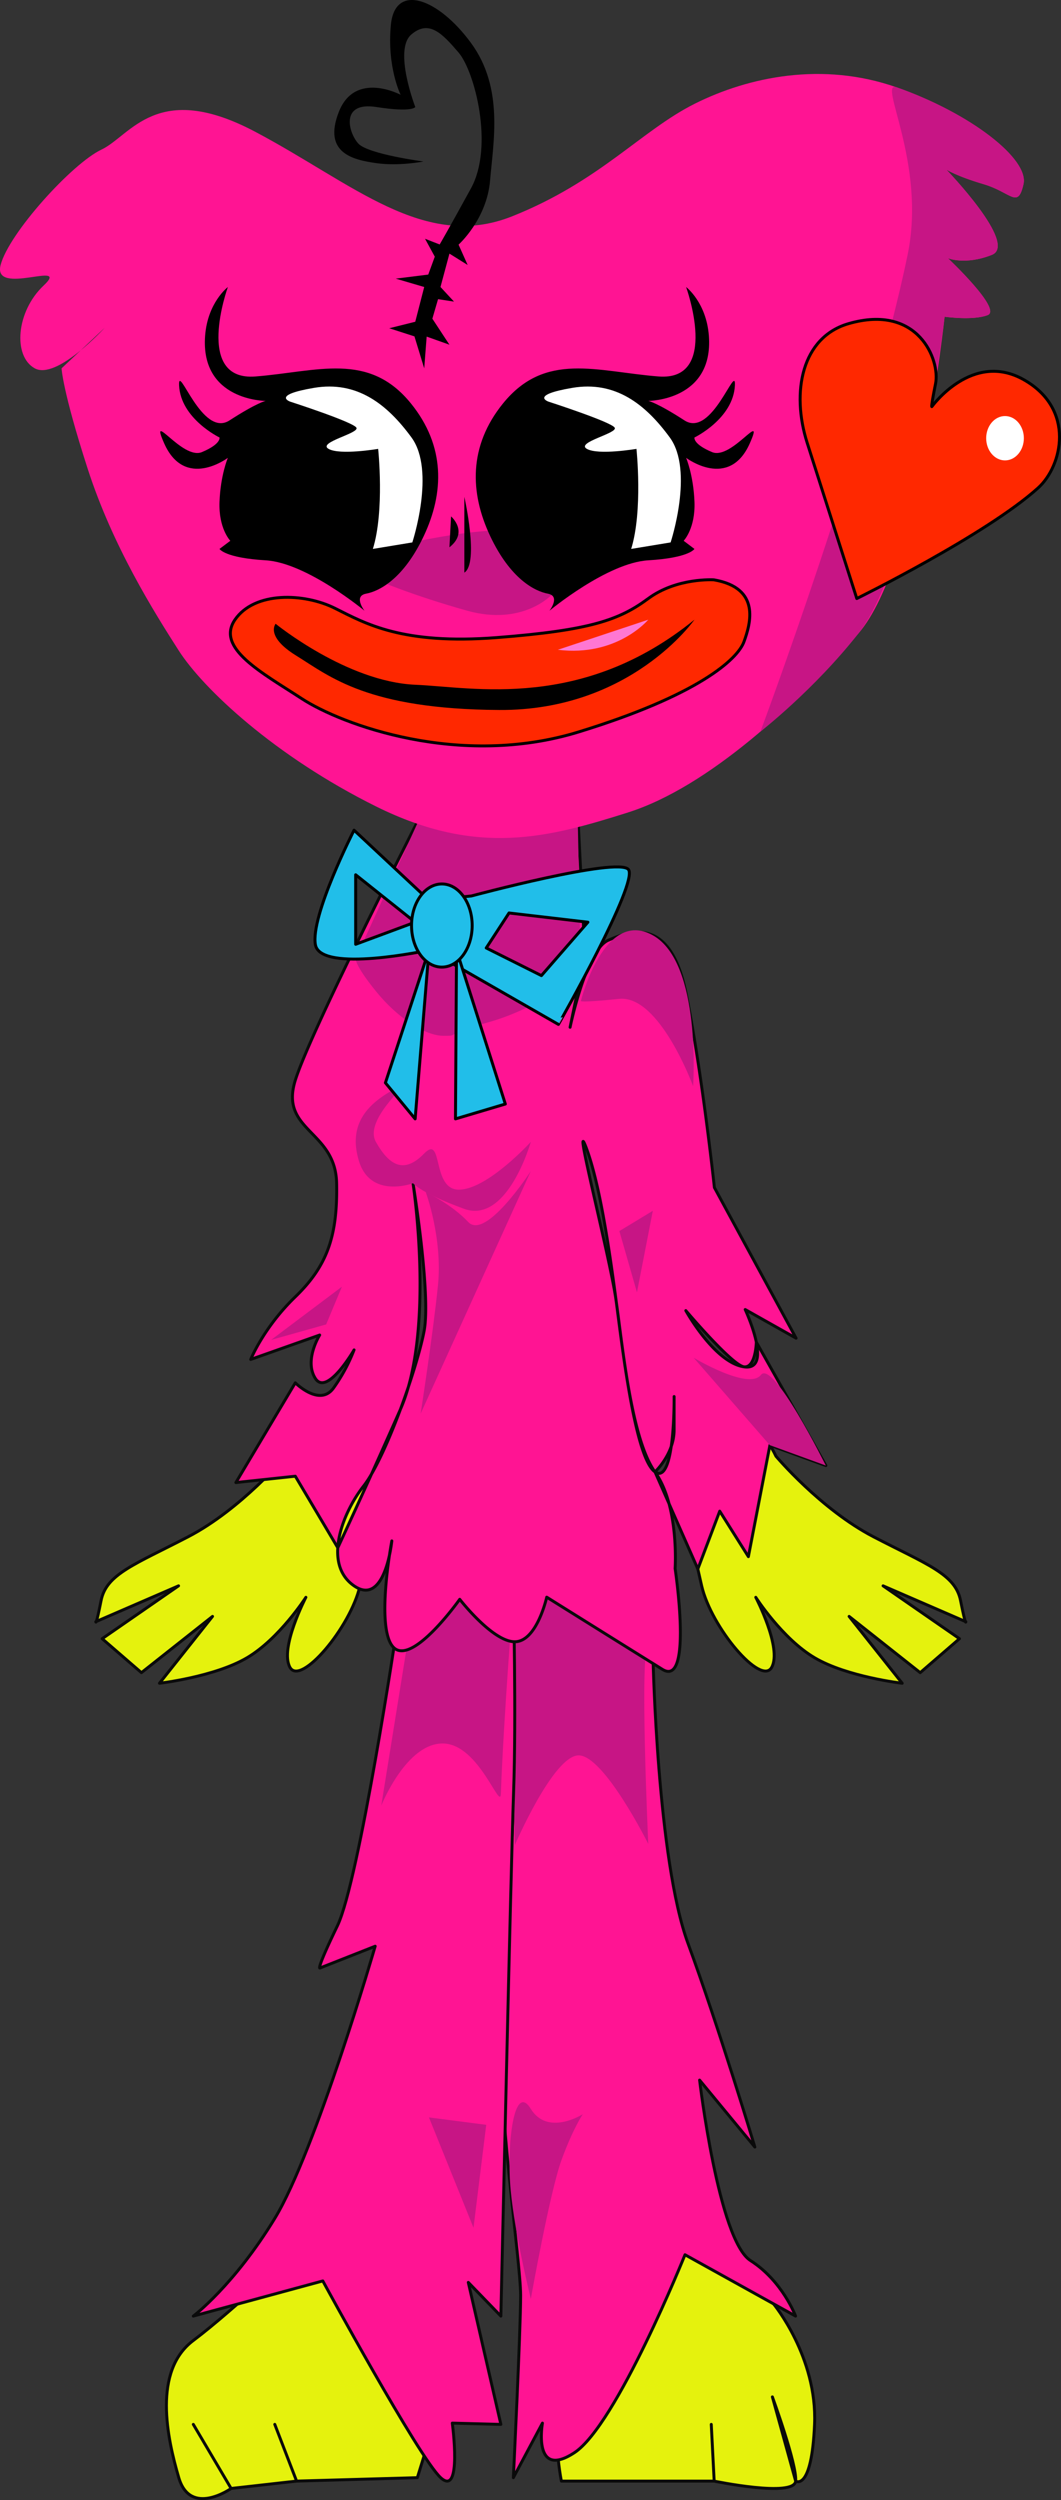 <?xml version="1.0" encoding="UTF-8"?> <svg xmlns="http://www.w3.org/2000/svg" xmlns:xlink="http://www.w3.org/1999/xlink" viewBox="0 0 1459.32 3437.69"><rect x="0" y="0" width="1459.32" height="3437.69" fill="#333333" stroke="none"/> <defs> <style>.a,.m{fill:none;}.a{clip-rule:evenodd;}.b{fill:#e5f20d;}.b,.c{stroke:#0a0a0a;}.b,.c,.e,.g,.m{stroke-linecap:round;stroke-linejoin:round;stroke-width:4.06px;}.b,.c,.d,.e,.f,.g,.h,.i,.j,.k{fill-rule:evenodd;}.c,.f{fill:#ff1493;}.d{fill:#c71585;}.e{fill:#21bee9;}.e,.g,.m{stroke:#000;}.g,.k{fill:#ff2800;}.h{fill:#ff77d3;}.j{fill:#fff;}.l{clip-path:url(#a);}</style> <clipPath id="a" transform="translate(-66.68 0)"> <path class="a" d="M1245.14,823s-45.86-143.89-68.23-214-7.32-145.44,57-164c95.81-27.7,126.12,50.14,119.54,82.67s-5.12,31.49-5.12,31.49,55.51-77.25,126.57-37,53.12,118.48,19.61,148.76C1423,735.47,1245.14,823,1245.14,823Z"></path> </clipPath> </defs> <path class="b" d="M1130.56,3167.81s60.48,73.05,56.48,165.8-26,78-26,78l-32-115.81s34,93,32,115.81-112.07,0-112.07,0l-4-78,4,78H838.85s-36-168.38,64-226.89,59.14-199.4,227.67-16.89Z" transform="translate(-66.68 0)"></path> <path class="b" d="M650,3376.78l-9.29,30.08-166.09,4.73-30-78,30,78-90.05,10.12-52-88.1,52,88.1s-56,39.7-72-14.85-36-146.6,20-188.62,160.09-140.76,160.09-140.76L612.73,3249.6,650,3376.78Z" transform="translate(-66.68 0)"></path> <path class="c" d="M964.92,2281.91s6,276.14,48,390.2,92,280.15,92,280.15l-76-92.05s26,220.12,70,248.14,62,76.35,62,76.35l-152.08-84.36s-94.05,234.13-152.08,272.15-44-40.64-44-40.64l-40,75s10-202.46,10-250.49-34-272.14-26-376.2,24-392.21,14-446.24,2-140.07,2-140.07,172.09-102.06,192.1,88Z" transform="translate(-66.68 0)"></path> <path class="d" d="M958.31,2262.89c-12.31,3.36,0,272.49,0,272.49s-61-122.05-95.85-121.68-87.78,123.65-87.78,123.65-1.3-189.57-3.86-203.42c-10-54,2-140.07,2-140.07s165.48-121.07,185.49,69Z" transform="translate(-66.68 0)"></path> <path class="c" d="M612.73,2237.88s-52,348.19-82,410.22-24,58-24,58l76-30s-82,282.15-138.07,374.2S332.58,3184.7,332.58,3184.7l178.1-48.34s132.07,242.84,162.08,270.5,16-75,16-75l66.82,1.76-44.81-195.25,44.81,46.34s13.76-616.32,17.5-720.53-.27-270.31-.27-270.31-148.08-50-160.09,44Z" transform="translate(-66.68 0)"></path> <path class="d" d="M796.78,3161.05s26.25-147.4,42.3-191.19,29.19-62.75,29.19-62.75-48.11,30.65-71.49-7.3-33.49,49.67-27.7,111.67,27.7,149.57,27.7,149.57Z" transform="translate(-66.68 0)"></path> <polygon class="d" points="651.27 3063.27 589.97 2911.49 668.78 2921.7 651.27 3063.27 651.27 3063.27"></polygon> <path class="d" d="M630.63,2237.19l-39.57,245.66s34.87-87.61,86.18-85.46c48.72,2.05,77.47,93.42,78.35,69,3.73-104.22,17.23-272.54,17.23-272.54s-130.19-50.72-142.19,43.33Z" transform="translate(-66.68 0)"></path> <path class="b" d="M1133.88,2002.23s61.3,73,134.27,110.91,112.38,51.08,119.67,87.57,7.3,29.19,7.3,29.19l-113.84-49.33,105.08,72.68-54,46.7-97.78-77.35,73,91.94s-75.73-8.75-120.32-35-81.08-83.19-81.08-83.19,36.49,70.05,21.9,96.32-83.19-54.88-96.33-112.08-21.84-98.07-21.84-98.07,70-194.11,124-80.27Z" transform="translate(-66.68 0)"></path> <path class="b" d="M459.68,2002.23s-61.3,73-134.27,110.91S213,2164.22,205.74,2200.71s-7.3,29.19-7.3,29.19l113.84-49.33L207.2,2253.25l54,46.7L359,2222.6l-73,91.94s75.74-8.75,120.32-35,81.08-83.19,81.08-83.19-36.49,70.05-21.89,96.32,83.19-54.88,96.32-112.08,21.84-98.07,21.84-98.07-70-194.11-124-80.27Z" transform="translate(-66.68 0)"></path> <path class="c" d="M861,1111.89l10.22,201.4-20.44,99.25s21.9-106.54,52.54-119.68,84.76-33.56,106.59,71.51,39.36,268.54,39.36,268.54l112.37,207.14-70-39.4s39.4,84.65-1.46,78.81-80.22-77.35-80.22-77.35,64.17,75.89,80.22,77.35,16.76-34,16.76-34l95.64,169.73-76.94-28-29.62,153.26-39.41-62.55-30.09,79.48-58.93-133.48s26.27-24.52,26.27-57.5v-46.12s1.46,122.59-26.27,103.62-45.24-173.67-54-239.35S891.62,1627,872.65,1577.36s32.1,148.86,40.86,207.23,20.43,192.65,54,239.35,27.73,132.81,27.73,132.81,24.81,164.91-17.52,138.64-159.07-99.24-159.07-99.24-13.51,61.3-44,61.3S699,2199.07,699,2199.07s-64.27,91-90.51,66.68-2.89-146.95-2.89-146.95-9,91.42-51.94,61.77-16.7-99.2,13.24-137.4,73.64-162.25,83.17-213.33S634.76,1627,634.76,1627s30.71,202.16-17.48,311.24-86,190-86,190l-58.44-98.42-81.74,8.75,81.74-137.18s33.53,33.57,52.5,7.3a236.16,236.16,0,0,0,28.33-52.54s-37.08,64.21-53.14,39.4,5.84-59.84,5.84-59.84l-94.86,33.57s17.59-43.78,61.33-86.11S531.14,1700,529.68,1627,451,1555.56,472.8,1485.51,650,1111.89,650,1111.89Z" transform="translate(-66.68 0)"></path> <path class="d" d="M645.24,1943.81,796.78,1610.3s-61.82,95.58-86,70.06-58.56-41.25-58.56-41.25S675.73,1702.28,669,1768s-23.77,175.86-23.77,175.86Z" transform="translate(-66.68 0)"></path> <path class="d" d="M865.59,1340.47s-58.62,45.8-125.75,64.77-39.39,19-63.48,19-62-23.35-92.68-61.3-27.74-45.24-27.74-45.24L650,1111.89H861l4.62,228.58Z" transform="translate(-66.68 0)"></path> <path class="d" d="M865.59,1376.38s31.63-127.91,99-90.31c67.53,37.69,55.38,207.4,55.38,207.4s-46.06-125.72-101.69-120-52.69,2.88-52.69,2.88Z" transform="translate(-66.68 0)"></path> <polygon class="d" points="876.09 1777.05 897.91 1664.89 851.88 1692.76 876.09 1777.05 876.09 1777.05"></polygon> <polygon class="d" points="448.6 1821.13 470.3 1769.22 372.91 1842.42 448.6 1821.13 448.6 1821.13"></polygon> <path class="d" d="M1125.56,1987.23,1020.82,1867s75.51,45.14,92.41,23.56,89.27,124.59,89.27,124.59l-76.94-28Z" transform="translate(-66.68 0)"></path> <path class="d" d="M796.78,1570.15s-32.13,113.84-92,91.95-70-35.12-70-35.12-58.38,22-74.43-30.56,14.59-80.27,49.62-99.24-45.24,39.41-26.27,73S623,1613.94,650,1586.21s9.53,51.08,48.93,49.62,97.81-65.68,97.81-65.68Z" transform="translate(-66.68 0)"></path> <path class="e" d="M656.65,1237.87l-103-96.33s-60.43,118.22-53.13,157.62,156.15,7.3,156.15,7.3l178.06,102.16S945.62,1213.06,931,1195.54,715,1232,715,1232l-58.38,5.84Zm110.18,17.51,108.45,12.67-63.93,73.44-75.89-38,31.37-48.16Zm-129.15,12.67-81.81-65.21v95.59l81.81-30.38Z" transform="translate(-66.68 0)"></path> <path class="e" d="M656.65,1306.46l-59.87,182.43,40.9,49.62,19-232Zm36.49,232,1.46-232,67.13,211.62-68.59,20.43Z" transform="translate(-66.68 0)"></path> <path class="e" d="M674.41,1215.47c23,0,41.71,25.62,41.71,57.17s-18.69,57.17-41.71,57.17-41.71-25.62-41.71-57.17,18.69-57.17,41.71-57.17Z" transform="translate(-66.68 0)"></path> <path class="f" d="M930.29,1117.23c-109,34.33-206.31,61.12-346.11-8.22S346,946.9,312.39,894.34,221.84,751.57,187.17,644.2s-35.79-137.74-35.79-137.74l59.28-55.75s-66,72.35-96.19,55.75-25.72-78.12,12.3-113.91-70.46,15.66-59.28-28,98.43-139.81,138.69-158.82,76.06-96.19,211.39-24.61S650.21,345.57,771,297.48s177.74-118.14,251.56-155,175.59-58.16,277.37-22.37,182.31,98.56,174.48,133.17-16.77,11.25-54.8,0-51.45-20.2-51.45-20.2,99.54,102.9,62.63,117.44-60.39,4.47-60.39,4.47,74.93,70.46,54.8,78.29-59.28,2.24-59.28,2.24S1330.14,774.85,1247.38,871s-206.55,211.37-317.09,246.19Z" transform="translate(-66.68 0)"></path> <path class="g" d="M1048.66,797.29s-51-3.35-90.35,25.73S879.77,866.64,750,876.7s-180.07-19-222.57-40.26S416.73,813,389.89,852.1s36.91,72.7,91.71,108.49,217.25,96.18,381,45.85S1081.1,906.9,1090,882.29s23.49-73.81-41.38-85Z" transform="translate(-66.68 0)"></path> <path class="h" d="M833.92,893.48,958.31,852.1s-42.75,51.44-124.39,41.38Z" transform="translate(-66.68 0)"></path> <path class="i" d="M1021.82,852.1S934.63,977.36,753.41,976.25s-232.66-45.86-279.64-74.94c-42.62-26.39-28-43.62-28-43.62s97.85,79.89,192.38,83.88c79.41,3.36,229.28,35.79,383.63-89.47Z" transform="translate(-66.68 0)"></path> <path class="d" d="M825.15,818.11S785.5,861,709.44,839.79s-125.26-42.62-125.26-42.62l49.61-51.33s160.66-36.91,179.67-1.12,11.69,73.39,11.69,73.39Z" transform="translate(-66.68 0)"></path> <path class="i" d="M705.36,787.4V683.21s20.52,90.94,0,104.19Z" transform="translate(-66.68 0)"></path> <path class="i" d="M684.84,752.55l2.23-42.5s24.61,21.25-2.23,42.5Z" transform="translate(-66.68 0)"></path> <path class="i" d="M650.17,506.46l3.35-43.62L684.84,474l-23.49-35.79,7.83-26.84,21.93,3.35-18.58-20.09,12.31-45.9,25.08,15.66-12.54-28s38.91-34.67,43.38-88.36,19-127.21-26.28-189S609.9-24,604.31,34.17s13.42,96.19,13.42,96.19-62.63-33.56-85,23.48,20.13,66,51.45,70.47,64.87-2.24,64.87-2.24S573,212,559.57,197.47s-25.72-58.16,24.61-50.34,53.68,0,53.68,0-30.2-78.29-5.59-99.54,43-1.12,65.11,24.61,49,128.62,17.1,186.78-43.06,77.17-43.06,77.17l-20.14-7.83,13.43,24.61-9,24.61L611,383.13l39.15,11.52-12.31,47.76-35.79,8.94,34.67,11.19,13.43,43.92Z" transform="translate(-66.68 0)"></path> <path class="i" d="M822.41,839.79s79.42-66,135.9-69.34,63.51-15.66,63.51-15.66L1007,743.61s16.31-16.78,14.87-53.69-11.51-60.4-11.51-60.4,59.11,44.74,87.72-20.13c20.9-47.42-25.09,23.49-51.93,12.3s-24.28-20.13-24.28-20.13,53.36-25.72,55.6-71.58c1.57-32.17-31.32,72.7-69.35,48.09s-49.76-26.84-49.76-26.84,90,0,83.32-89.48c-3.45-46-31.32-67.1-31.32-67.1s47,129.74-38,123S816.82,483,758.66,554.59c-47.68,58.68-45.8,123-17.87,182.31s61.49,76.05,79.38,79.41,2.24,23.48,2.24,23.48Z" transform="translate(-66.68 0)"></path> <path class="j" d="M934.82,754.79l54.24-8.95s32.43-98.42-1.12-144.28S913,523.27,853.73,533.34s-32.44,19-32.44,19,86.72,28,90.89,35.79-54,20.13-38.32,29.08,68.22,0,68.22,0,9,85-7.26,137.57Z" transform="translate(-66.68 0)"></path> <path class="i" d="M568,839.79s-79.43-66-135.9-69.34-63.51-15.66-63.51-15.66l14.86-11.18s-16.31-16.78-14.86-53.69,11.5-60.4,11.5-60.4S321,674.26,292.38,609.39c-20.91-47.42,25.08,23.49,51.92,12.3s24.29-20.13,24.29-20.13S315.22,575.84,313,530c-1.57-32.17,31.31,72.7,69.34,48.09s49.77-26.84,49.77-26.84-90,0-83.32-89.48c3.45-46,31.31-67.1,31.31-67.1s-47,129.74,38,123S573.59,483,631.75,554.59c47.68,58.68,45.8,123,17.86,182.31S588.13,813,570.23,816.31,568,839.79,568,839.79Z" transform="translate(-66.68 0)"></path> <path class="j" d="M579.55,754.79l54.24-8.95s32.43-98.42-1.12-144.28-74.94-78.29-134.22-68.22-32.43,19-32.43,19,86.72,28,90.89,35.79-54,20.13-38.32,29.08,68.22,0,68.22,0,9,85-7.26,137.57Z" transform="translate(-66.68 0)"></path> <path class="d" d="M1247.38,871c-61.29,77.89-134.82,135-134.82,135s150.32-402.53,202.51-655.86c26.08-126.57-42.08-239.58-15.13-230.11,101.78,35.79,182.31,98.56,174.48,133.17s-16.77,11.25-54.8,0-51.45-20.2-51.45-20.2,99.54,102.9,62.63,117.44-60.39,4.47-60.39,4.47,74.93,70.46,54.8,78.29-59.28,2.24-59.28,2.24S1325.85,771.32,1247.38,871Z" transform="translate(-66.68 0)"></path> <path class="k" d="M1245.14,823s-45.86-143.89-68.23-214-7.32-145.44,57-164c95.81-27.7,126.12,50.14,119.54,82.67s-5.12,31.49-5.12,31.49,55.51-77.25,126.57-37,53.12,118.48,19.61,148.76C1423,735.47,1245.14,823,1245.14,823Z" transform="translate(-66.68 0)"></path> <g class="l"> <path class="j" d="M1449,572.08c14.3,0,25.91,13.66,25.91,30.49s-11.61,30.5-25.91,30.5-25.91-13.66-25.91-30.5,11.61-30.49,25.91-30.49Z" transform="translate(-66.68 0)"></path> </g> <path class="m" d="M1245.14,823s-45.86-143.89-68.23-214-7.32-145.44,57-164c95.81-27.7,126.12,50.14,119.54,82.67s-5.12,31.49-5.12,31.49,55.51-77.25,126.57-37,53.12,118.48,19.61,148.76C1423,735.47,1245.14,823,1245.14,823Z" transform="translate(-66.68 0)"></path> </svg> 